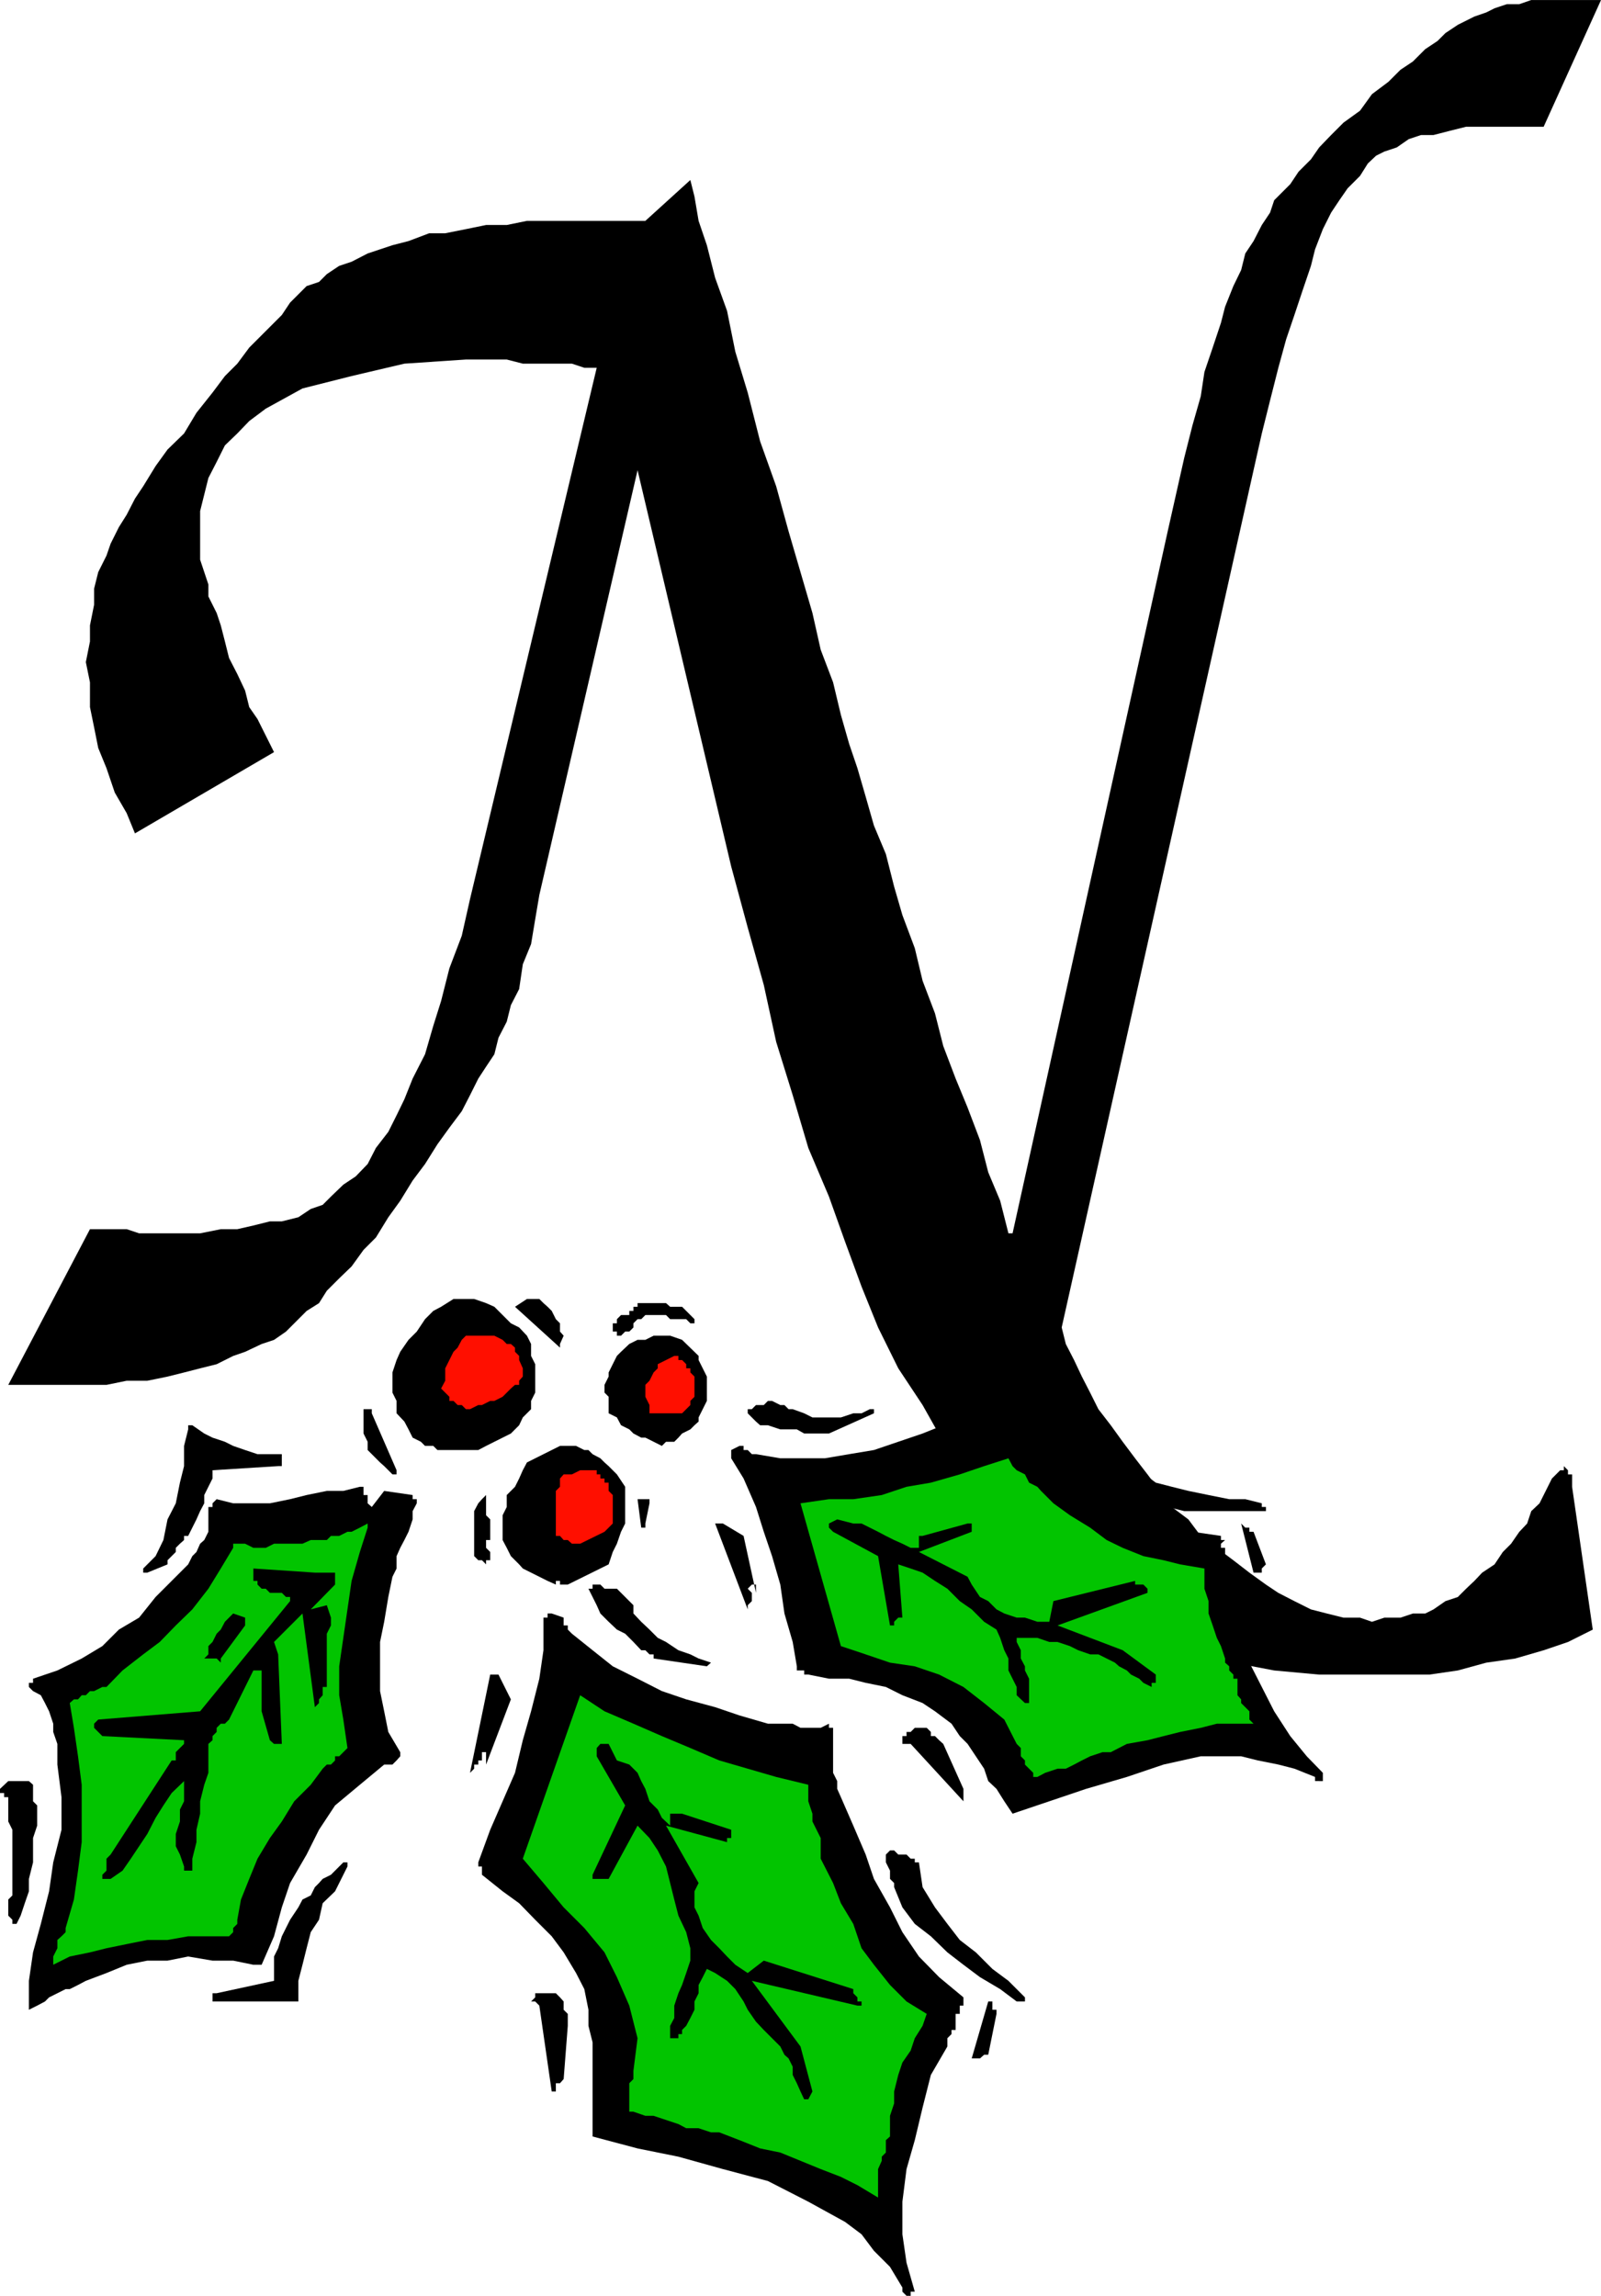 <svg height="480" viewBox="0 0 251.136 360" width="334.848" xmlns="http://www.w3.org/2000/svg"><path style="fill:#000" d="M186.182 433.689h5.76l1.944.648h9.576l3.24-.648h2.592l2.52-.576 2.592-.648h1.872l2.592-.648 1.944-1.296 1.872-.648 1.296-1.296 1.944-1.872 1.944-1.296 1.872-1.944 1.296-2.52 1.944-2.52 1.296-2.592 1.224-2.52 1.296-3.24 1.944-3.816 1.296-4.464 1.224-3.888 1.296-5.112 1.944-5.112 1.296-5.76 19.872-83.304h-1.944l-1.944-.648h-7.704l-2.52-.648h-6.408l-9.648.648-8.28 1.944-7.704 1.944-5.76 3.168-2.592 1.944-1.872 1.944-1.944 1.872-1.296 2.592-1.296 2.52-.648 2.592-.648 2.592v7.632l.648 1.944.648 1.944v1.872l1.296 2.592.648 1.944.648 2.52.648 2.592 1.296 2.52 1.224 2.592.648 2.592 1.296 1.872 1.296 2.592 1.296 2.592-21.816 12.744-1.296-3.168-1.872-3.24-1.296-3.816-1.296-3.168-.648-3.24-.648-3.168v-3.888l-.648-3.168.648-3.24v-2.52l.648-3.24v-2.52l.648-2.592 1.296-2.592.648-1.872 1.296-2.592 1.224-1.944 1.296-2.52 1.296-1.944 1.944-3.168 1.872-2.592 2.592-2.52 1.944-3.24 2.52-3.168 1.944-2.592 1.944-1.944 1.872-2.52 1.944-1.944 1.944-1.944 1.224-1.224 1.296-1.944 1.296-1.296 1.296-1.296 1.944-.648 1.224-1.224 1.944-1.296 1.944-.648 2.52-1.296 1.944-.648 1.944-.648 2.52-.648 3.24-1.224h2.52l3.24-.648 3.168-.648h3.24l3.168-.648h18.576l7.056-6.408.648 2.592.648 3.816 1.296 3.816 1.296 5.112 1.872 5.184 1.296 6.408 1.944 6.408 1.944 7.632 2.52 7.056 1.944 7.056 1.872 6.408 1.872 6.408 1.296 5.76 1.944 5.112 1.224 5.112 1.296 4.536 1.296 3.816 1.296 4.464 1.296 4.536 1.872 4.464 1.296 5.112 1.296 4.464 1.944 5.184 1.224 5.112 1.944 5.112 1.296 5.112 1.944 5.112 1.872 4.536 1.944 5.112 1.296 5.04 1.872 4.464 1.296 5.112h.648l24.336-110.088 1.296-5.76 1.296-5.76 1.296-5.112 1.296-4.536.576-3.816 1.296-3.816 1.296-3.888.648-2.52 1.296-3.24 1.224-2.52.648-2.592 1.296-1.944 1.296-2.52 1.296-1.944.648-1.944 1.224-1.224 1.296-1.296 1.296-1.944 1.944-1.944 1.296-1.872 1.872-1.944 1.944-1.944 2.592-1.872 1.872-2.592 2.592-1.944 1.872-1.872 1.944-1.296 1.944-1.944 1.944-1.296 1.224-1.224 1.944-1.296 1.296-.648 1.296-.648 1.872-.648 1.296-.648 1.944-.648h1.944l1.872-.648h10.944l-9 19.872h-12.168l-2.592.648-2.52.648h-1.944l-1.944.648-1.872 1.296-1.944.648-1.296.648-1.296 1.224-1.224 1.944-1.944 1.944-1.296 1.872-1.296 1.944-1.296 2.592-1.224 3.168-.648 2.592-1.296 3.816-1.296 3.888-1.296 3.816-1.224 4.464-1.296 5.112-1.296 5.184-1.296 5.76-30.096 134.424.648 2.592 1.296 2.52 1.224 2.592 1.296 2.52 1.296 2.592 1.944 2.52 1.872 2.592 1.944 2.592 1.944 2.52 1.944 2.592 1.872 2.52 2.592 1.944 1.944 2.592 2.52 1.872 2.592 1.944 2.52 1.944 2.592 1.872 1.944 1.296 2.52 1.296 2.592 1.296 2.52.648 2.592.648h2.592l1.872.648 1.944-.648h2.52l1.944-.648h1.944l1.296-.648 1.872-1.296 1.944-.648 1.296-1.296 1.296-1.224 1.224-1.296 1.944-1.296 1.296-1.944 1.296-1.296 1.296-1.872 1.224-1.296.648-1.944 1.296-1.224.648-1.296.648-1.296.648-1.296.648-.648.648-.648h.576v-.648l.648.648v.648h.648v1.944l3.24 22.392-3.888 1.944-3.816 1.296-4.464 1.296-4.536.648-4.464 1.224-4.464.648h-17.28l-7.056-.648-6.408-1.224-6.408-1.944-5.76-2.592-5.76-3.168-5.184-3.24-5.112-3.816-4.464-4.464-4.464-5.184-4.536-5.112-3.816-5.112-3.24-5.76-3.816-5.76-3.168-6.408-2.592-6.408-2.592-7.056-2.52-7.056-3.24-7.632-2.448-8.28-2.592-8.352-1.944-8.928-2.52-9-2.592-9.576-14.688-62.136-15.408 66.6-.648 3.816-.648 3.888-1.296 3.168-.576 3.888-1.296 2.52-.648 2.592-1.296 2.52-.648 2.592-1.296 1.944-1.224 1.872-1.296 2.592-1.296 2.52-1.944 2.592-1.872 2.592-1.944 3.096-1.944 2.592-1.944 3.168-1.872 2.592-1.944 3.168-1.944 1.944-1.872 2.592-1.944 1.872-1.944 1.944-1.224 1.944-1.944 1.224-1.296 1.296-1.944 1.944-1.872 1.296-1.944.648-2.592 1.224-1.872.648-2.592 1.296-2.592.648-2.52.648-2.592.648-3.168.648h-3.24l-3.168.648h-15.408zm32.688 120.456v-2.592l.648-2.52.648-2.592.648-2.52 1.296-1.944.576-2.592 1.944-1.872 1.296-2.592.648-1.296v-.648h-.648l-.648.648-.648.648-.648.648-1.296.648-.576.648-.648.648-.648 1.296-1.296.648-.648 1.224-1.296 1.944-.648 1.296-.648 1.296-.576 1.872-.648 1.296v3.816l-9 1.944h-.648v1.296h13.464v-.648z" transform="translate(-172.07 -240.945)"/><path style="fill:#000" d="M378.998 520.233h.576v-1.296l-2.52-2.592-2.592-3.168-2.52-3.888-1.944-3.816-1.944-3.816-1.296-4.536-.576-3.816-1.296-4.464v-3.24h-.648v-1.944h-.648v-.648l.648-.576h-.648v-.648l-4.464-.648-3.888-1.296-3.816-1.296-3.24-1.872-3.816-1.944-3.168-2.592-3.24-1.872-3.816-2.592-.648-.648-1.296-.648-.648-1.296-.648-.648-.648-.576-.648-1.296-.648-.648-.576-1.296h-1.296l-.648.648-.648.648h-.648l-1.296.648-.648.648-1.224.648h-.648l-1.296.576-3.24 1.296-3.816 1.296-3.816 1.296-3.888.648-3.816.648h-6.984l-3.816-.648h-.648l-.648-.648h-.648v-.648h-.648l-1.296.648v1.296l1.944 3.168 1.944 4.464 1.224 3.888 1.296 3.816 1.296 4.464.648 4.536 1.296 4.464.648 3.816v.648h1.152v.648h.648l3.24.648h3.168l2.592.648 3.168.648 2.592 1.296 3.168 1.224 1.944 1.296 2.592 1.944 1.296 1.944 1.224 1.224 1.296 1.944 1.296 1.944.648 1.944 1.296 1.224 1.224 1.944 1.296 1.944 5.76-1.944 5.76-1.944 6.408-1.872 5.76-1.944 5.832-1.296h6.336l2.592.648 3.24.648 2.52.648 3.24 1.296v.648h.648zm-64.728 80.712h.648v-.648h.648l-1.296-4.536-.648-4.464v-5.112l.648-5.112 1.296-4.536 1.224-5.112 1.296-5.112 2.592-4.464v-1.296l.648-.648v-.648h.648v-2.52h.648v-1.296h.576v-1.296l-3.816-3.168-3.168-3.24-2.592-3.816-1.944-3.888-2.52-4.464-1.296-3.816-1.944-4.536-1.944-4.464-.576-1.296v-1.224l-.648-1.296v-7.056h-.648v-.648l-1.296.648h-3.168l-1.224-.648h-3.888l-4.464-1.296-3.816-1.296-4.536-1.224-3.816-1.296-3.816-1.944-3.888-1.944-3.168-2.52-3.24-2.592-.648-.648v-.648h-.648V494.6l-1.872-.648h-.648v.648h-.648v5.112l-.648 4.464-1.296 5.112-1.296 4.536-1.224 5.112-1.944 4.464-1.944 4.464-1.872 5.112v.648h.576v1.296l3.24 2.592 2.592 1.872 2.52 2.592 2.592 2.592 1.872 2.52 1.944 3.24 1.296 2.52.648 3.24v2.52l.648 2.592v14.76l7.056 1.872 6.408 1.296 6.984 1.944 7.056 1.872 6.336 3.24 5.76 3.168 2.592 1.944 1.944 2.592 2.52 2.52 1.944 3.24v.648l.648.648zm-137.664-44.856 1.296-.648 1.224-.648.648-.648 1.296-.648 1.296-.648h.648l1.296-.648 1.224-.648 3.24-1.224 3.168-1.296 3.24-.648h3.168l3.24-.648 3.816.648h3.24l3.168.648h1.296l1.944-4.464 1.224-4.536 1.296-3.816 2.592-4.464 1.944-3.888 2.52-3.816 3.888-3.24 3.816-3.168h1.296l.648-.648.576-.648v-.648l-1.872-3.168-.648-3.24-.648-3.168v-7.704l.648-3.168.648-3.888.648-3.168.648-1.296v-1.944l.576-1.296.648-1.224.648-1.296.648-1.944v-1.296l.648-1.224v-.648h-.648v-.648l-4.464-.648-1.944 2.52-.648-.576v-1.296h-.648v-1.296h-.576l-2.592.648h-2.592l-3.168.648-2.592.648-3.168.648h-5.76l-2.592-.648-.648.648v.576h-.648v3.888l-.648 1.296-.648.576-.576 1.296-.648.648-.648 1.296-2.592 2.592-2.52 2.52-2.592 3.24-3.168 1.872-2.592 2.592-3.24 1.944-3.816 1.872-3.816 1.296v.648h-.648v.648l.648.648 1.224.648.648 1.224.648 1.296.648 1.944v1.296l.648 1.872v3.24l.648 5.112v5.112l-1.296 5.112-.648 4.536-1.296 5.112-1.224 4.464-.648 4.464v4.536z" transform="translate(-172.07 -240.945)"/><path style="fill:#000" d="M323.198 523.4v-1.943l-3.168-7.056-.648-.576-.648-.648h-.648v-.648l-.648-.648h-1.872l-.648.648h-.648v.648h-.648v1.224h1.296l8.28 9zm-64.584 45.505h.648v-1.296h.648l.576-.648.648-8.352v-1.872l-.648-.648v-1.296l-.576-.648-.648-.648h-3.24v.648l-.648.648h.648l.648.648 1.944 13.464z" transform="translate(-172.07 -240.945)"/><path style="fill:#02c400" d="m207.998 544.569.648-.648v-.648l.648-.648v-.648l.576-3.168 1.296-3.24 1.296-3.168 1.944-3.24 1.872-2.592 1.944-3.168 2.592-2.592 1.872-2.52.648-.648h.648l.648-.648v-.648h.648l.648-.648.648-.648-.648-4.464-.648-3.816v-4.536l.648-4.464.648-4.464.648-4.464 1.296-4.536 1.224-3.816v-.648l-1.224.648-1.296.648h-.648l-1.296.648h-1.296l-.648.648h-2.52l-1.296.576h-4.464l-1.296.648h-1.944l-1.296-.648h-1.872v.648l-1.944 3.24-1.944 3.168-2.52 3.24-2.592 2.52-2.52 2.592-2.592 1.944-3.24 2.52-2.52 2.592h-.648l-1.296.648h-.648l-.648.648h-.648l-.576.648h-.648l-.648.576.648 3.888.648 4.464.576 4.464v9l-.576 4.464-.648 4.536-1.296 4.464v.648l-.648.648-.648.576v1.296l-.648 1.296v1.296l2.592-1.296 3.168-.648 2.592-.648 3.168-.648 3.24-.648h3.168l3.24-.576h5.76zm126.792-24.984 1.224-.648 1.944-.648h1.296l1.296-.648 1.224-.648 1.296-.648 1.944-.648h1.296l2.52-1.296 3.24-.576 2.52-.648 2.592-.648 3.24-.648 2.52-.648h5.76l-.648-.648v-1.296l-.648-.648-.648-.648v-.576l-.576-.648v-2.592h-.648v-.648l-.648-.648v-.648l-.648-.576v-.648l-.648-1.944-.648-1.296-.648-1.944-.648-1.872v-1.944l-.648-1.944v-3.168l-3.816-.648-2.592-.648-3.168-.648-3.24-1.296-2.52-1.224-2.592-1.944-3.168-1.944-2.592-1.872-.648-.648-1.296-1.296-.576-.648-1.296-.648-.648-1.296-1.296-.648-.648-.648-.648-1.224-3.816 1.224-3.816 1.296-4.536 1.296-3.816.648-3.888 1.296-4.464.648h-3.816l-4.464.648 6.336 22.392 3.888 1.296 3.816 1.296 3.888.576 3.816 1.296 3.816 1.944 3.24 2.52 3.168 2.592 1.944 3.816.648.648v1.296l.648.648v.648l.648.648.648.648v.648h.648zm-63.36 52.488 1.872.648h1.296l1.944.648 1.944.648 1.224.648h1.944l1.944.648h1.296l3.168 1.224 3.24 1.296 3.168.648 3.168 1.296 3.168 1.296 3.168 1.224 2.592 1.296 3.24 1.944v-4.464l.576-1.296v-.648l.648-.648v-1.944l.648-.576v-3.24l.648-1.944v-1.872l.648-2.592.648-1.944 1.296-1.872.648-1.944 1.224-1.944.648-1.872-3.168-1.944-2.592-2.592-2.52-3.168-1.944-2.592-1.296-3.816-1.944-3.24-1.224-3.168-1.944-3.816v-3.24l-.648-1.296-.648-1.296v-1.224l-.648-1.944v-2.592l-5.04-1.224-4.464-1.296-4.464-1.296-4.536-1.944-4.464-1.872-4.464-1.944-4.536-1.944-3.816-2.52-9 25.632 3.24 3.816 3.168 3.816 3.24 3.24 3.168 3.816 1.944 3.888 1.944 4.464 1.296 5.112-.648 5.112v1.296l-.648.648v4.464h.648z" transform="translate(-172.07 -240.945)"/><path style="fill:#000" d="m174.662 542.625.648-1.296.648-1.944.648-1.872v-1.944l.648-2.592v-3.816l.648-1.944v-3.168l-.648-.648v-2.592l-.648-.576h-3.24l-1.296 1.224v.648h.648v.648h.648v3.816l.648 1.296v10.296l-.648.648v2.52l.648.648v.648h.648zm27.576-8.352V532.4l.648-2.592v-1.944l.576-2.52V523.4l.648-2.592.648-1.872V514.4l.648-.576v-.648l.648-.648v-.648l.648-.648h.648l.648-.648 3.816-7.704h1.296v6.409l1.296 4.536.648.576h1.224l-.576-14.04-.648-1.944 4.464-4.464 1.944 14.688.648-.648v-.576l.576-.648v-1.296h.648v-8.352l.648-1.296V494.6l-.648-1.944-2.52.648 3.816-3.888v-1.871h-3.168l-9.648-.648v1.944h.648v.576l.648.648h.648l.648.648h1.872l.648.648h.648v.648l-14.112 17.28-15.984 1.296-.648.648v.648l.648.648.648.648 12.816.648v.576l-1.296 1.296v1.296h-.648l-9.576 14.76-.648.648v1.872l-.648.648v.648h1.296l1.872-1.296 1.296-1.872 1.296-1.944 1.296-1.944 1.296-2.52 1.224-1.944 1.296-1.944 1.944-1.872v3.168l-.648 1.296v1.872l-.648 1.944v1.944l.648 1.296.648 1.872v.648h.648v.648-.648h.648zm150.48-29.448h.648v-1.296l-5.184-3.816-10.224-3.888 14.112-5.112v-.648l-.648-.648h-1.296v-.576l-12.816 3.168-.648 3.24h-1.872l-1.944-.648h-1.296l-1.944-.648-1.224-.648-1.296-1.296-1.296-.648-1.296-1.944-.648-1.224-7.632-3.888 8.28-3.168v-1.296h-.648l-7.056 1.944h-.576v1.872h-1.296l-1.296-.648-1.296-.576-1.296-.648-1.224-.648-1.296-.648-1.296-.648h-1.296l-2.52-.648-1.296.648v.648l.648.648 7.056 3.816 1.872 10.872h.648v-.576l.648-.648h.648l-.648-8.352 1.944.648 1.872.648 1.944 1.296 1.944 1.224 1.944 1.944 1.872 1.296 1.944 1.944 1.944 1.224.576 1.296.648 1.944.648 1.296v1.872l.648 1.296.648 1.296v1.296l1.296 1.224h.648v-3.816l-.648-1.296v-.648l-.648-1.224v-1.296l-.648-1.296v-.648h3.24l1.872.648h1.296l1.944.648 1.296.648 1.872.648h1.296l1.296.648 1.296.648.648.576 1.224.648.648.648 1.296.648.648.648 1.296.648v-.648zm-54.504 65.304h.648l.648-1.224-1.872-7.056-7.632-10.296 16.56 3.888h.648v-.648h-.648v-.648l-.648-.648v-.648l-14.04-4.464-2.52 1.944-1.944-1.296-1.296-1.296-1.224-1.296-1.296-1.296-1.296-1.872-.648-1.944-.648-1.296v-2.52l.648-1.296-5.112-9 9.576 2.592v-.648h.648v-1.296l-7.704-2.52h-1.872v1.872l-1.296-1.224-.648-1.296-1.296-1.296-.648-1.944-.648-1.224-.576-1.296-1.296-1.296-1.944-.648-1.296-2.592h-1.296l-.576.648v1.296l4.464 7.704-5.112 10.872v.648h2.52l4.536-8.352 1.872 1.944 1.296 1.944 1.296 2.52.648 2.592.648 2.592.648 2.52 1.224 2.592.648 2.52v1.944l-.648 1.944-.648 1.872-.576 1.296-.648 1.944v1.944l-.648 1.224v1.944h1.296v-.648h.576v-.648l.648-.648.648-1.224.648-1.296v-1.296l.648-1.296V552.2l.648-1.224.648-1.296 1.296.648 1.872 1.224 1.296 1.296 1.296 1.944.648 1.296 1.296 1.872 1.224 1.296 1.296 1.296 1.296 1.296.648 1.296.648.576.648 1.296v1.296l.648 1.296.576 1.296.576 1.224zm71.136-81.936v-.648h.648v-.648l.648-.648-1.944-5.112h-.648v-.648h-.648l-.648-.648 1.944 7.704h.648zm-44.856 75.527h1.296l.648-.575h.648l1.296-6.408v-.648h-.648v-1.296h-.648l-2.592 8.928zm-35.136-70.415v-.648l.648-.648v-1.296l-.648-.648.648-.648h.648v1.296l-1.944-8.928-3.24-1.944h-1.224zm-43.56 25.632.648-.648v-.648h.648v-.648h.576v-1.296h.648v1.944l3.888-10.224-1.944-3.888h-1.296zm124.2-41.04h.648v-.648h-.648v-.576l-2.592-.648h-2.52l-3.24-.648-3.168-.648-2.592-.648-2.52-.648-2.592-1.944-2.592-1.872h-3.168l-.648.648h-.648v.576l.648.648v.648h.648l.648.648.648.648.648.648 2.52 1.296 2.592 1.296 3.168.576 2.592.648h8.928zm-38.448 76.896h1.296v-.648l-2.592-2.592-2.52-1.872-2.592-2.592-2.52-1.944-1.944-2.52-1.944-2.592-1.944-3.168-.576-3.888h-.648v-.576h-.648l-.648-.648h-1.296l-.648-.648h-.648l-.648.648v1.224l.648 1.296v1.296l.648.648v.648l1.296 3.168 1.944 2.592 2.52 1.944 2.592 2.52 2.52 1.944 2.592 1.944 3.168 1.872z" transform="translate(-172.07 -240.945)"/><path style="fill:#000" d="m206.702 501.009 3.816-5.184V494.6l-1.872-.648-.648.648-.648.648-.648 1.224-.648.648-.648 1.296-.648.648v1.296l-.648.648h1.944l.648.648zm54.432-11.592 6.408-3.168.648-1.944.648-1.296.648-1.872.648-1.296v-5.76l-1.296-1.944-.648-.648-.648-.648-.648-.576-.648-.648-1.224-.648-.648-.648h-.648l-1.296-.648h-2.52l-5.184 2.592-.648 1.224-.576 1.296-.648 1.296-1.296 1.296v1.872l-.648 1.296v3.888l.648 1.224.648 1.296 1.296 1.296.576.648 1.296.648 1.296.648 1.296.648 1.296.576v-.576h.648v.576h.576zm-12.816-3.817h.648v-1.295l-.648-.648v-1.224h.648v.576-3.816l-.648-.648v-3.168l-.648.648-.576.648-.648 1.224v7.056l.648.648h.576l.648.648v-.648z" transform="translate(-172.07 -240.945)"/><path style="fill:#ff0f00" d="m263.078 483.009 3.816-1.872.648-.648.648-.648v-4.464l-.648-.648v-1.296h-.648v-.648h-.648v-.648h-.576v-.648h-2.592l-1.296.648h-1.296l-.576.648v1.296l-.648.648v7.056h.648l.576.648h.648l.648.576h.648z" transform="translate(-172.07 -240.945)"/><path style="fill:#000" d="M273.302 480.489v-.648l.648-3.168v-.648h-1.872l.576 4.464h.648zm-78.12 7.056 3.168-1.296v-.648l.648-.648.648-.648v-.648l.648-.648.648-.576v-.648h.648l.648-1.296.648-1.296.576-1.296.648-1.224v-1.296l.648-1.296.648-1.296v-1.296l10.296-.648h.576v-1.872h-3.816l-1.944-.648-1.872-.648-1.296-.648-1.944-.648-1.296-.648-1.872-1.296h-.648v.648l-.648 2.592v3.168l-.648 2.592-.648 3.24-1.296 2.52-.648 3.24-1.224 2.52-1.944 1.944v.648h.648zm106.92-21.816 7.056-3.168v-.648h-.648l-1.296.648h-1.296l-1.944.648h-4.464l-1.296-.648-1.8-.648h-.648l-.648-.648h-.648l-1.296-.648h-.648l-.648.648h-1.224l-.648.648h-.648v.648l1.296 1.296.648.576h1.224l1.944.648h2.592l1.152.648h3.24zm-27.504 35.28 8.352 1.224.648-.576-1.944-.648-1.296-.648-1.872-.648-1.944-1.296-1.296-.648-1.296-1.296-1.296-1.224-1.224-1.296v-1.296l-.648-.648-.648-.648-.648-.648-.648-.648h-1.944l-.648-.648h-1.224v.648h-.648l.648 1.296.648 1.296.576 1.296 1.296 1.296 1.296 1.224 1.296.648 1.296 1.296 1.224 1.296h.648l.648.648h.648zm1.296-33.336.648-.648h1.296l.648-.648.576-.648 1.296-.648.648-.648.648-.576v-.648l.648-1.296.648-1.296V456.8l-.648-1.296-.648-1.296v-.648l-2.592-2.52-1.872-.648h-2.592l-1.296.648h-1.224l-1.296.648-1.296 1.224-.648.648-.648 1.296-.648 1.296v.648l-.648 1.296v1.224l.648.648v2.592l1.296.648.648 1.224 1.296.648.648.648 1.224.648h.648l1.296.648zm-41.616 4.464v-.648l-3.888-8.928v-.648h-1.296v3.816l.648 1.296v1.296l.648.648.648.648.648.648.648.576.648.648.648.648h.648z" transform="translate(-172.07 -240.945)"/><path style="fill:#ff0f00" d="M277.19 462.56h1.872l.648-.647.648-.648v-.648l.648-.648V456.8l-.648-.648v-.648h-.648v-.648l-.648-.648h-.576v-.648h-.648l-2.592 1.296v.648l-.648.648-.648 1.296-.648.648v1.873l.648 1.296v1.296h2.592z" transform="translate(-172.07 -240.945)"/><path style="fill:#000" d="M245.15 468.32h1.944l1.224-.647 1.296-.648 1.296-.648 1.296-.648 1.296-1.296.576-1.224 1.296-1.296v-1.296l.648-1.296v-4.464l-.648-1.296v-1.872l-.648-1.296-1.224-1.296-1.296-.648-1.296-1.296-1.296-1.296-1.296-.576-1.872-.648h-3.24l-1.944 1.224-1.224.648-1.296 1.296-1.296 1.944-1.296 1.296-1.296 1.872-.576 1.296-.648 1.944v3.168l.648 1.296v1.944l1.224 1.296.648 1.224.648 1.296 1.296.648.648.648h1.296l.648.648h3.816z" transform="translate(-172.07 -240.945)"/><path style="fill:#ff0f00" d="m245.798 461.913 1.296-.648h.576l1.296-.648h.648l1.296-.648.648-.648.648-.648.648-.576h.648v-.648l.576-.648v-1.296l-.576-1.296v-.648l-.648-.648v-.648l-.648-.576h-.648l-.648-.648-1.296-.648h-4.464l-.648.648-.648 1.224-.648.648-.648 1.296-.648 1.296v1.944l-.648 1.224.648.648.648.648v.648h.648l.648.648h.648l.648.648z" transform="translate(-172.07 -240.945)"/><path style="fill:#000" d="M281.006 448.449v-.648l-.648-.648-.648-.648-.648-.648h-1.872l-.648-.576h-4.464v.576h-.648v.648h-.648v.648h-1.296l-.648.648v.648h-.648v1.296h.648v.648h.648l.648-.648h.648l.648-.648v-.648l.648-.648h.576l.648-.648h3.24l.648.648h2.52l.648.648h.648zm-21.096 3.24.576-1.296-.576-.648v-1.296l-.648-.648-.648-1.296-.648-.648-.648-.576-.648-.648h-1.944l-1.872 1.224 7.056 6.408v-.576z" transform="translate(-172.07 -240.945)"/></svg>
